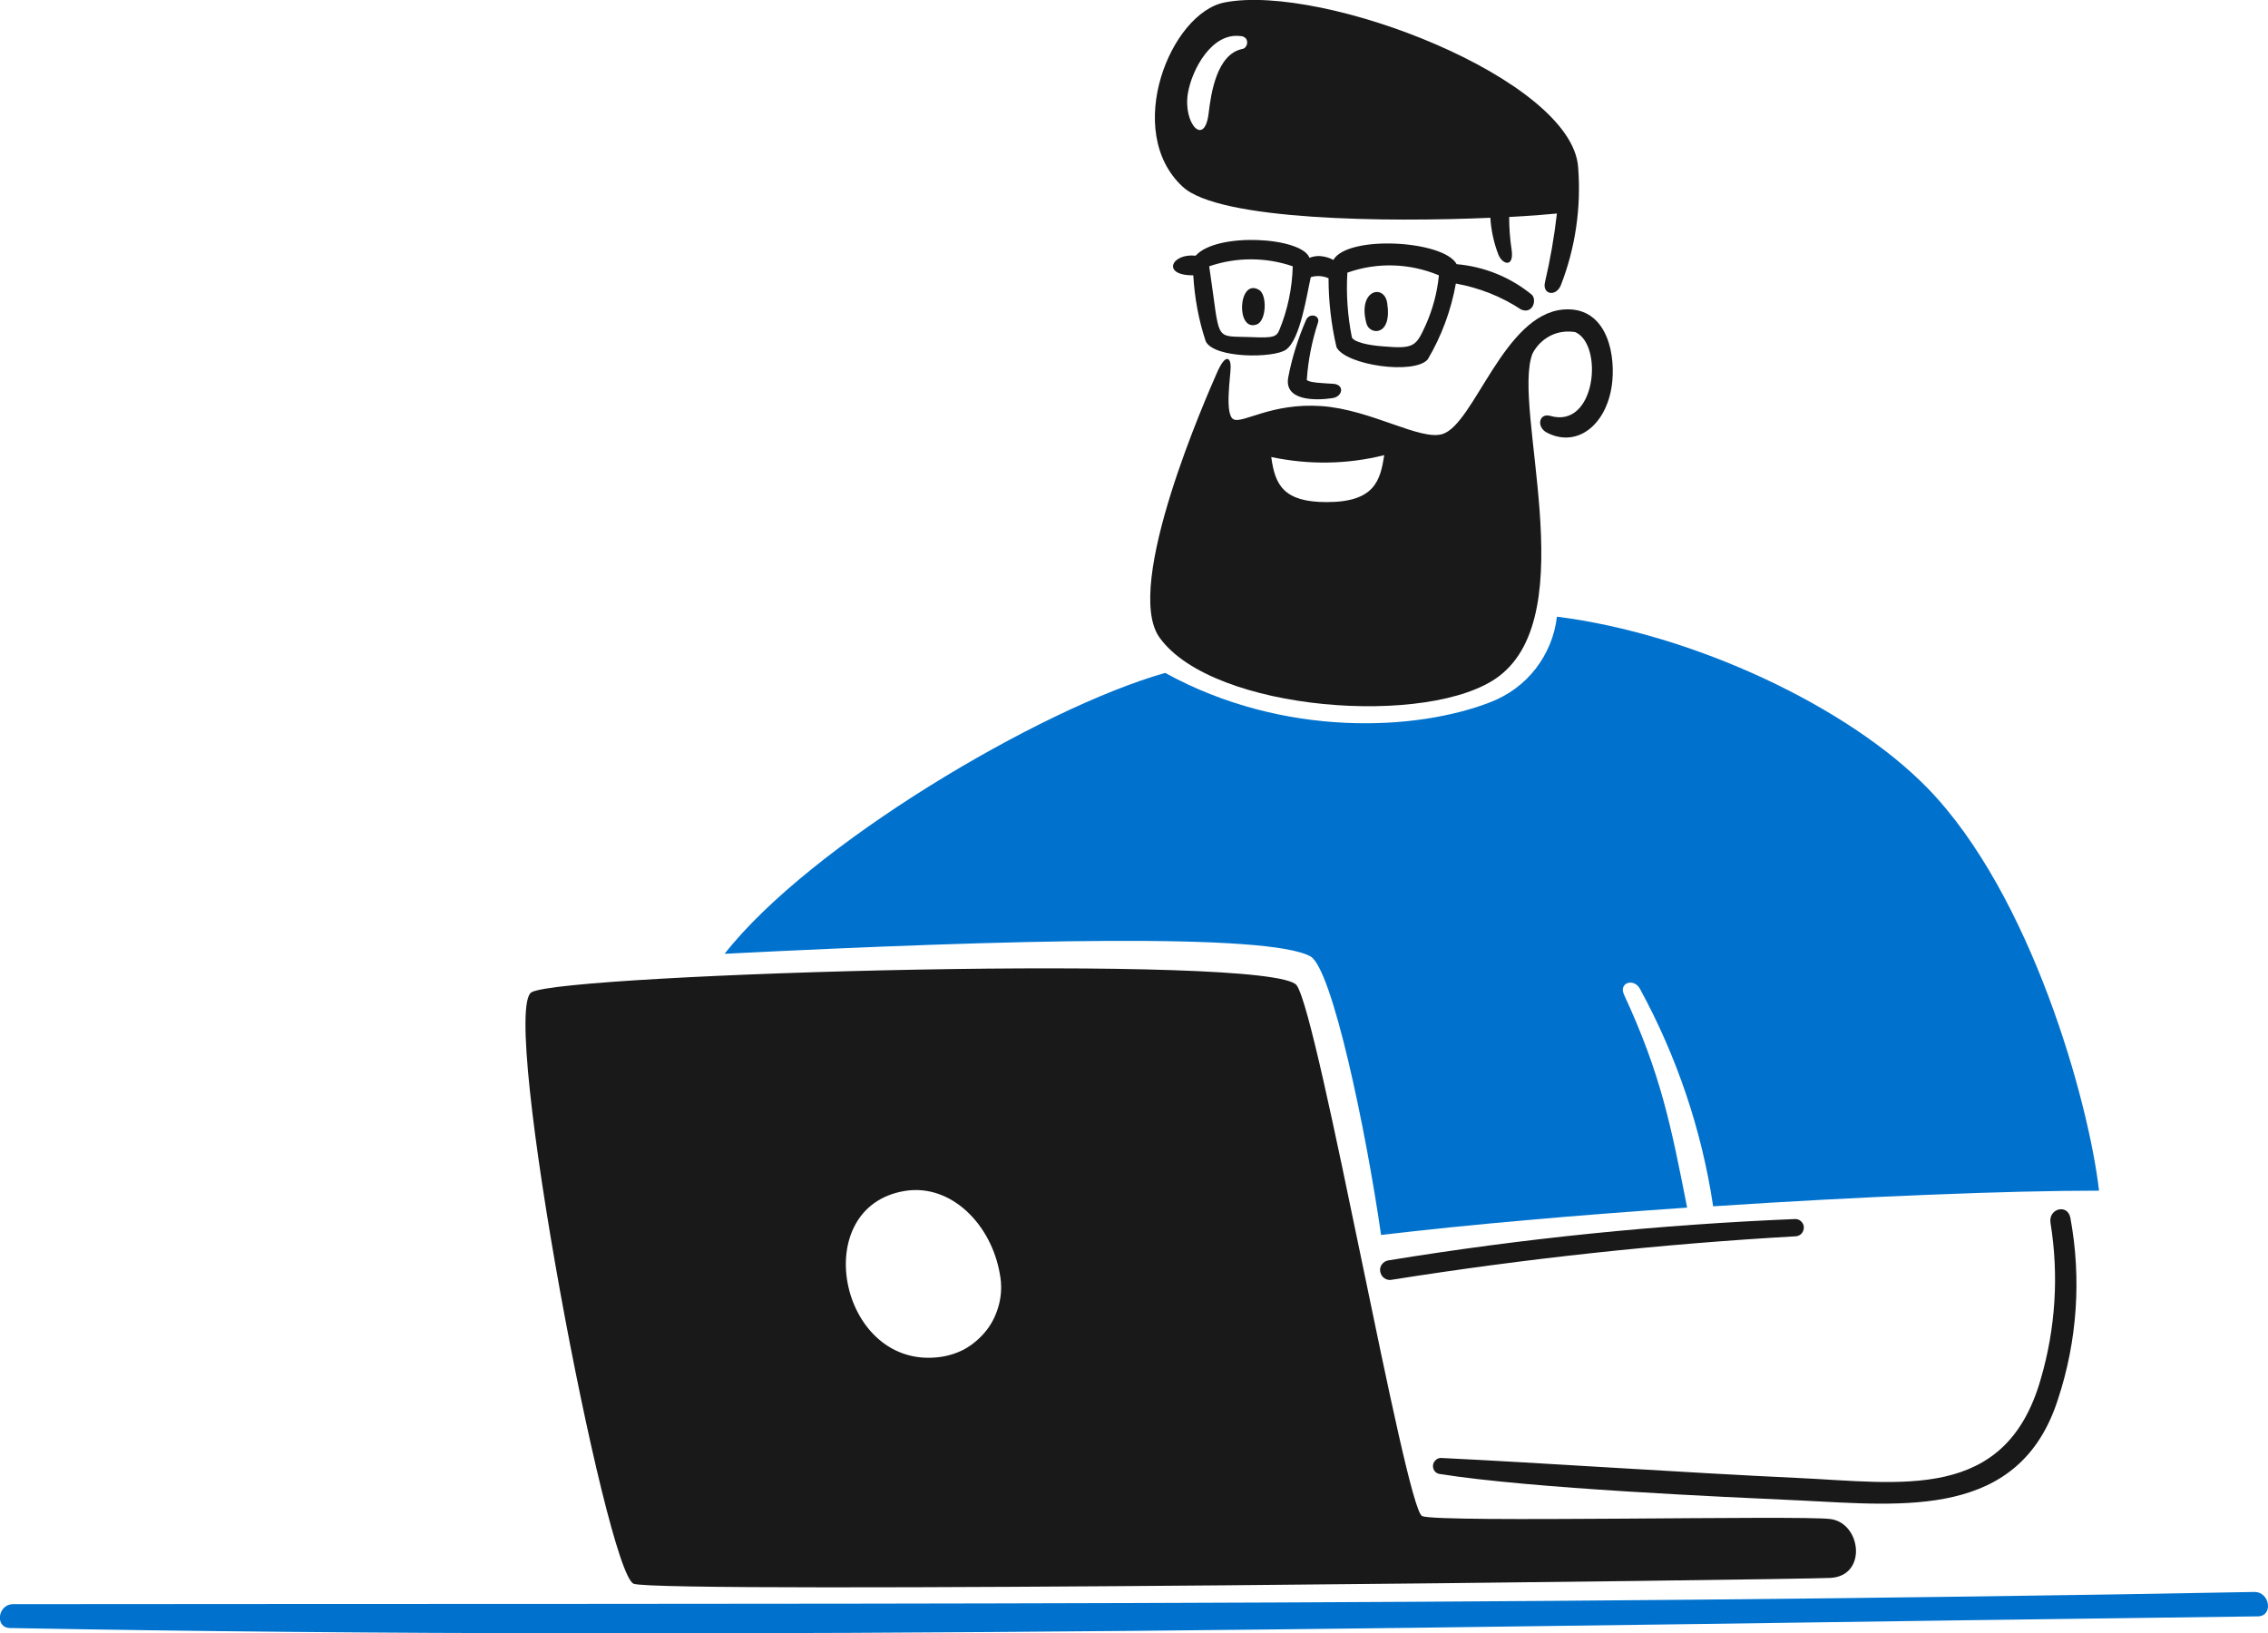 <svg xmlns="http://www.w3.org/2000/svg" xmlns:xlink="http://www.w3.org/1999/xlink" id="Layer_1" x="0px" y="0px" viewBox="0 0 855.1 615.8" style="enable-background:new 0 0 855.1 615.8;" xml:space="preserve"><style type="text/css">	.st0{fill:#0072CE;}	.st1{fill-rule:evenodd;clip-rule:evenodd;fill:#191919;}</style><g>	<path class="st0" d="M273.2,359.6c107-5.4,205-7.9,220.9,1c8.1,4.6,20.8,64.7,26.6,105c32.9-3.9,74.2-7.5,115.4-10.3  c-6.1-31-9.9-50.3-23.8-80.3c-2.1-4.5,3.7-6.4,6-2.2c13.9,25.5,23.3,53.2,27.6,82c55.9-3.7,111-5.9,145.5-5.9  c-3.9-33.8-25.7-111.7-64.6-151.7c-30-30.8-88.3-58.2-139.8-64.7c-0.8,7.1-3.6,13.9-8,19.6s-10.3,10-17,12.6  c-27.5,10.8-77.8,13.7-122.7-11C392,267.1,305.3,318.6,273.2,359.6z"></path>	<path class="st0" d="M849.9,600.2c-282.1,5.3-563,4.3-845,4.6c-5.7,0-7,8.9-1.1,9c281.4,5.2,566.1-0.9,847.4-4.4  C857.2,609.4,855.9,600.1,849.9,600.2z"></path>	<path class="st1" d="M468.2,18.5c-9.4,2.1-11.6,16.5-12.5,24.1c-1.5,13.1-9.8,3.9-7.8-7.6c1.5-8.7,8.9-22.8,19.8-21.4  c0.6,0,1.2,0.2,1.7,0.6s0.8,1,0.8,1.6c0.1,0.6-0.1,1.2-0.5,1.8C469.4,18.1,468.9,18.4,468.2,18.5z M461.8,0.9  c-20.5,3.9-38.5,48.6-15.9,69.5c13.8,12.8,77.5,13.4,116,11.7c0.3,4.7,1.3,9.4,3,13.8c1.5,3.9,6.1,5.2,5-1.9  c-0.6-4-0.9-8.1-0.9-12.2c7.8-0.4,14-0.9,18-1.3c-1,8.7-2.5,17.4-4.5,25.9c-1.1,4.7,4.2,5.6,6,1.1c5.5-14.1,7.7-29.4,6.5-44.5  C592.6,29.8,499.2-6.3,461.8,0.9z"></path>	<path class="st1" d="M509.7,127.2c-1.6-8-2.2-16.2-1.7-24.4c11.2-4,23.5-3.6,34.5,1c-0.6,6.4-2.3,12.7-4.9,18.6  c-3.7,8.1-4.3,9.2-16,8.2C515.9,130.2,510.5,129,509.7,127.2z M482.4,124.3c-1.1,2.6-2,3.2-10.6,2.8c-14.5-0.6-11.5,2.6-15.9-26.7  c10.2-3.5,21.3-3.5,31.5,0C487.2,108.6,485.5,116.7,482.4,124.3z M538.3,135.5c5.2-8.8,8.8-18.5,10.6-28.6  c8.8,1.6,17.2,4.9,24.6,9.8c4.5,1.9,6.1-3.9,3.9-5.7c-8-6.5-17.8-10.5-28.2-11.4c-4.8-9-41-11.1-46.5-1.6c-1.4-0.8-2.9-1.2-4.4-1.4  s-3.1,0-4.6,0.6c-2.8-7.8-34.9-9.8-42.9-0.8c-9.2-1-13,7.5-0.9,7.4c0.5,8.5,2,16.8,4.7,24.9c3.2,6.5,25.8,6.4,30.3,3.1  c5.4-3.9,7.8-20.8,9.3-27.3c2.2-0.7,4.6-0.5,6.7,0.4c0,8.7,1,17.5,3,26C507.3,137.7,533.2,141.4,538.3,135.5z"></path>	<path class="st1" d="M515.2,122c1.2,4.4,9.8,4.9,7.8-7.8C521.9,106.9,511.7,109.2,515.2,122z"></path>	<path class="st1" d="M500.2,189.3c-16.2,0-19.5-6.4-20.9-17c14.1,3,28.6,2.8,42.6-0.7C520.4,181.2,518.3,189.3,500.2,189.3  L500.2,189.3z M589.4,116.7c-22.4,1.9-33.5,42.9-45.4,46.9c-8.3,2.8-27-9.2-45.8-10.5c-18.8-1.3-29.6,6.7-33.1,5  s-1.1-16.4-1.1-19.8c0-3.4-1.9-5.3-5.2,2.3s-35.7,80.3-21.6,99.8c20.1,28,102.3,33.9,127.9,14.6c32-24.1,4.8-101.5,12.7-121.7  c1.5-2.9,3.8-5.2,6.7-6.7c2.9-1.5,6.2-1.9,9.4-1.4c10.8,4.7,7.8,36.6-9.4,31.6c-4.3-1.2-5.3,4.2-1.3,6.3  c11.7,6.1,23.2-3.4,24.7-19.5C609,131.4,604.8,115.4,589.4,116.7z"></path>	<path class="st1" d="M492.4,120.7c-3,6.9-5.3,14.2-6.7,21.6c-1.6,8.8,10.1,8.8,16.7,7.8c3.9-0.6,4.6-5.1,0.3-5.4  c-3.2-0.2-9.4-0.4-10-1.5c0.5-7.3,1.9-14.5,4.2-21.5C497.9,118.9,493.7,117.7,492.4,120.7z"></path>	<path class="st1" d="M473.9,122.3c3.6-1.4,3.9-11.2,0.8-13C466.8,104.6,465.8,125.4,473.9,122.3z"></path>	<path class="st1" d="M780.6,459.2c-1-5.5-8.4-3.6-7.5,1.9c3.2,19.7,1.9,39.8-3.7,58.9c-13.3,46.5-52.6,39-91.9,37.2  c-41.3-1.9-98.1-5.8-133.8-7.5c-0.8-0.1-1.6,0.1-2.2,0.6c-0.6,0.5-1.1,1.2-1.2,2s0.1,1.6,0.5,2.2c0.5,0.7,1.2,1.1,1.9,1.2  c34.3,5.5,107.6,8.7,136.1,10c39,1.9,82.6,7.1,97.1-38.1C783.2,505.5,784.8,482,780.6,459.2z"></path>	<path class="st1" d="M524.7,482.5c50.5-8,101.4-13.5,152.5-16.4c0.8-0.1,1.6-0.5,2.1-1.1c0.5-0.6,0.8-1.4,0.8-2.3  c0-0.8-0.4-1.6-1-2.2s-1.4-0.9-2.2-0.9c-51.4,2.1-102.7,7.3-153.5,15.6c-1,0.2-1.8,0.7-2.4,1.5s-0.8,1.8-0.6,2.8  c0.2,1,0.7,1.8,1.5,2.4C522.8,482.5,523.8,482.7,524.7,482.5L524.7,482.5L524.7,482.5z"></path>	<path class="st1" d="M352.7,511.8c-36.5,3-48-56.9-11.5-62.8c17.3-2.8,32.6,12.5,35.8,31.5c0.7,3.7,0.6,7.5-0.3,11.1  c-0.9,3.6-2.5,7.1-4.8,10s-5.2,5.4-8.5,7.2C360.1,510.5,356.5,511.5,352.7,511.8z M690.1,572.7c-11.7-1.5-147.6,1.5-153.9-1.1  c-6.3-2.6-38.8-187.9-47.3-200.1s-276.3-4.5-288.5,2.6s28,218.7,38.5,223c9.3,3.8,437.2-1.5,451.2-2.2  C704.1,594.2,701.8,574.2,690.1,572.7z"></path></g></svg>